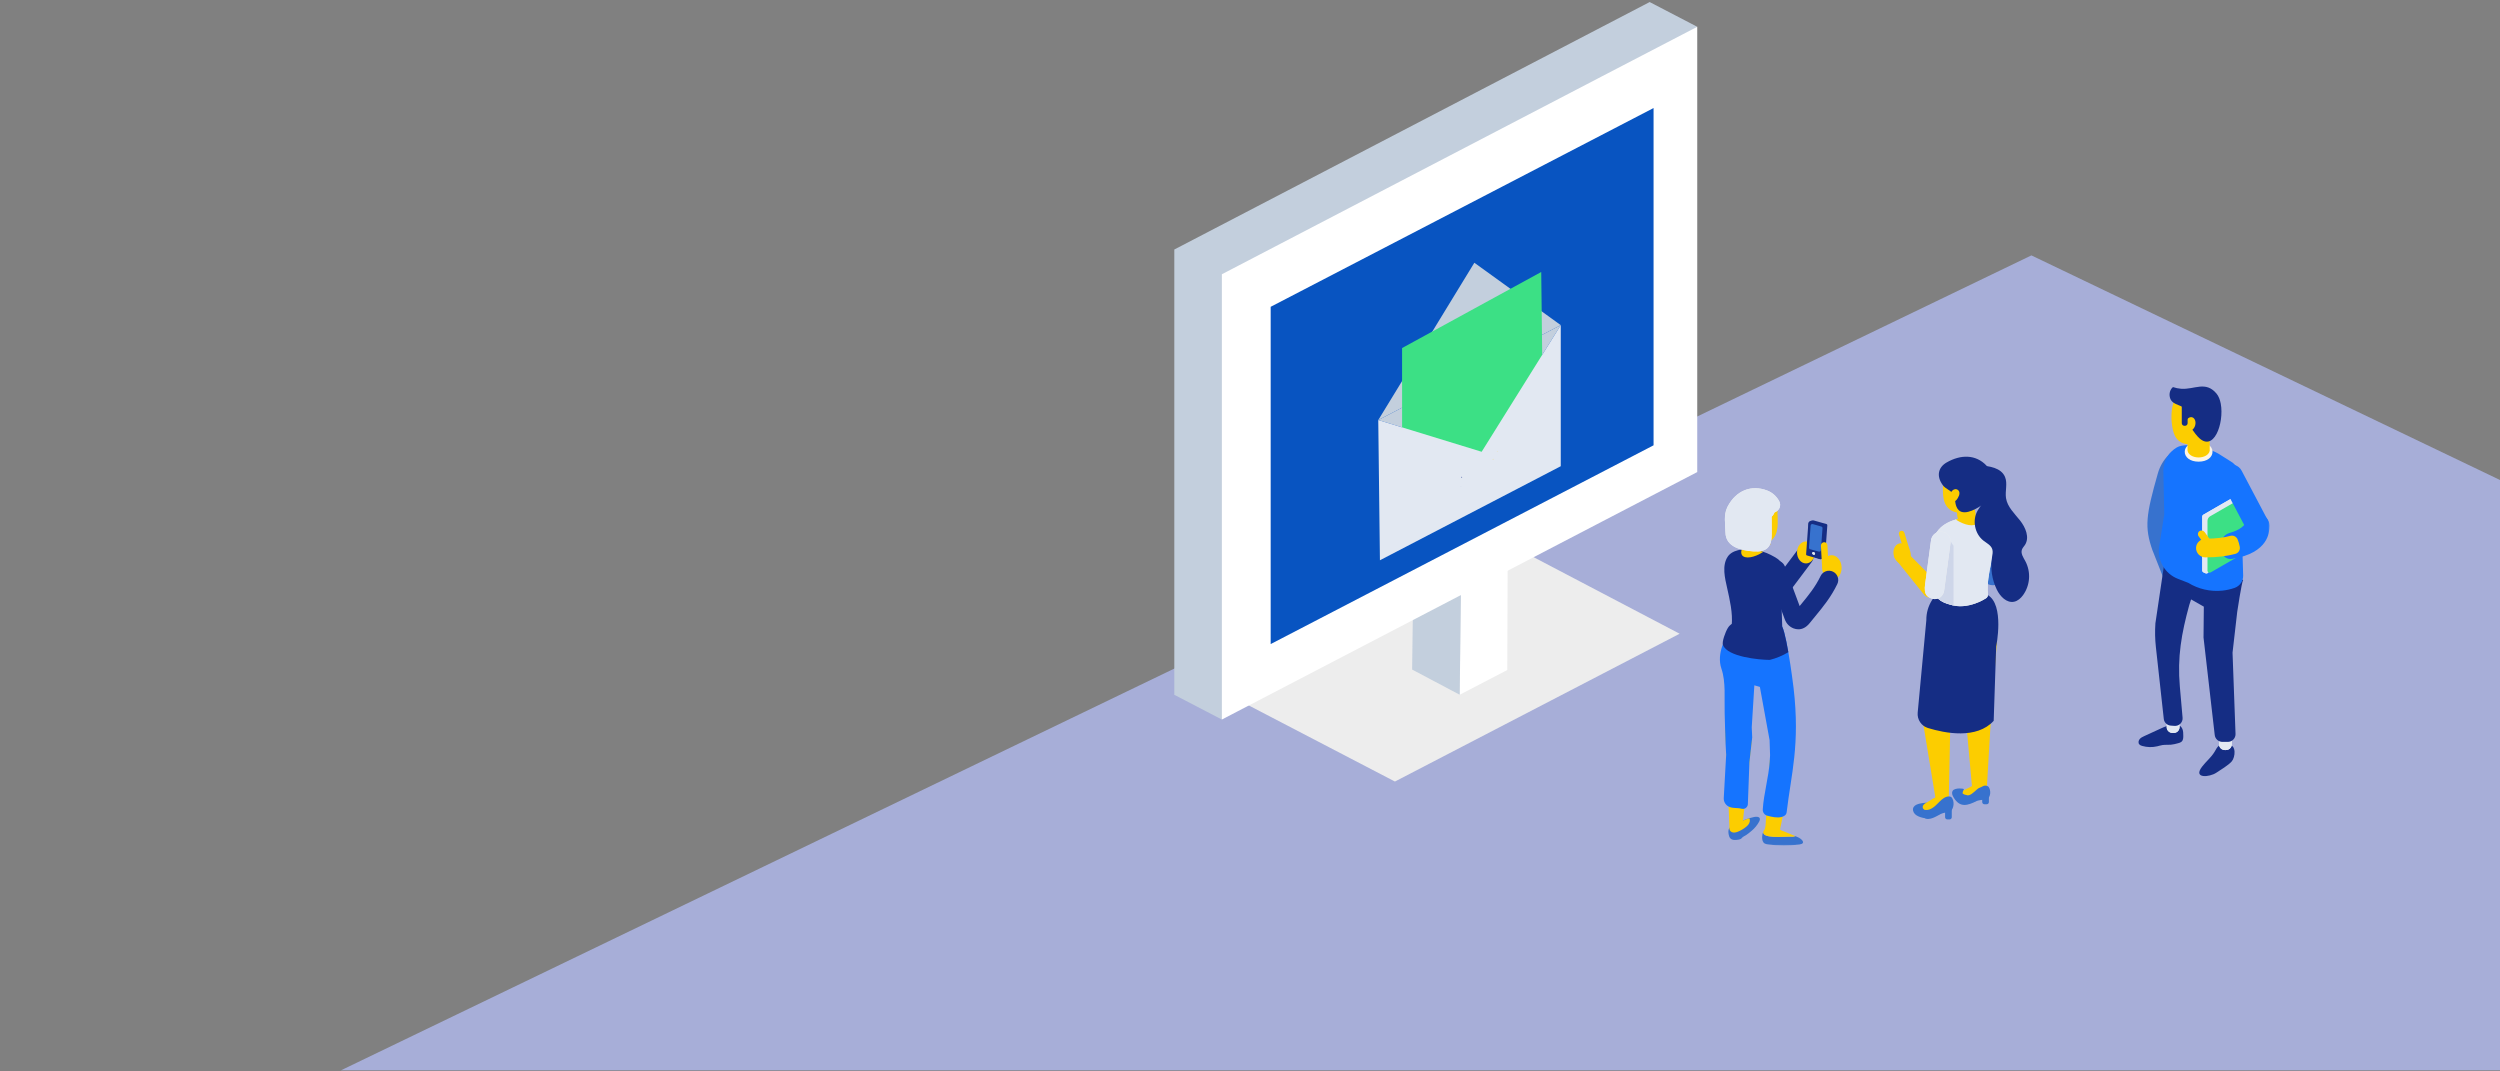 <svg width="2000" height="857" viewBox="0 0 2000 857" fill="none" xmlns="http://www.w3.org/2000/svg">
<rect x="0" y="0" width="2000" height="857" fill="#808080" stroke="none"/>
<g clip-path="url(#clip0_103_372)">
<path d="M272.777 856.253L1625.11 204.316L2985.18 856.253H272.777Z" fill="#A7AED8"/>
<path d="M1115.94 625.232L991.75 560.575L1221.57 442.947L1343.71 506.984L1115.94 625.232Z" fill="#EDEDED"/>
<path d="M1319.73 1.637L939.443 199.612V555.837L977.492 575.625L1357.79 21.429L1319.73 1.637Z" fill="#C3CFDD"/>
<path d="M1167.76 555.8L1205.82 536.008L1206.14 445.719L1168.63 466.122L1167.76 555.8Z" fill="white"/>
<path d="M1167.76 555.798L1129.7 535.645L1130.3 489.642L1168.8 470.883L1167.76 555.798Z" fill="#C3CFDD"/>
<path d="M1281.68 61.01L1357.79 21.43V377.654L1281.68 417.234L977.496 575.626V219.401L1281.68 61.01Z" fill="white"/>
<path d="M1322.85 86.432V356.243L1016.54 515.255V245.444L1322.85 86.432Z" fill="#0854C1"/>
<path d="M1102.61 336.038L1248.61 260.109L1185.32 361.418L1102.61 336.038Z" fill="#C3CFDD"/>
<path d="M1248.61 260.107L1179.48 210.197L1102.61 336.039L1248.61 260.107Z" fill="#C3CFDD"/>
<path d="M1232.98 217.586L1121.67 278.433V400.833L1234.48 344.679L1232.98 217.586Z" fill="#3CE085"/>
<path d="M1185.32 361.419L1248.61 260.105V372.972L1103.94 448.216L1102.61 336.042L1185.32 361.419Z" fill="#E2E8F2"/>
<mask id="mask0_103_372" style="mask-type:luminance" maskUnits="userSpaceOnUse" x="939" y="1" width="877" height="676">
<path d="M1815.68 1.639H939.444V676.429H1815.68V1.639Z" fill="white"/>
</mask>
<g mask="url(#mask0_103_372)">
<path d="M1196.73 363.596L1196.77 363.634C1196.79 363.556 1196.8 363.476 1196.79 363.396C1196.79 363.469 1196.77 363.539 1196.73 363.596Z" fill="white"/>
<path d="M1197.47 361.24C1197.66 361.34 1197.89 361.36 1198.1 361.295C1198.12 361.24 1198.11 361.181 1198.14 361.131L1197.47 361.24Z" fill="#FCCD00"/>
<path d="M1194.41 367.777C1194.29 367.786 1194.18 367.81 1194.06 367.825L1194.98 366.947C1194.78 367.22 1194.59 367.497 1194.41 367.777Z" fill="#FCCD00"/>
<path d="M1168.93 381.648L1168.88 381.682C1168.87 381.608 1168.87 381.533 1168.87 381.459C1168.87 381.528 1168.89 381.595 1168.93 381.648Z" fill="#152D84"/>
<path d="M1168.93 381.648C1168.99 381.615 1169.04 381.577 1169.11 381.544C1169.26 381.459 1169.49 381.387 1169.6 381.544C1169.68 381.648 1169.55 381.771 1169.46 381.785L1169.84 382.184C1169.65 382.222 1169.45 382.188 1169.28 382.089C1169.12 381.99 1168.99 381.833 1168.94 381.648" fill="#152D84"/>
<path d="M1168.93 389.119L1168.75 388.867C1168.74 388.929 1168.75 388.99 1168.74 389.047L1168.93 389.119Z" fill="#152D84"/>
<path d="M1595.06 468.137L1595.17 468.132C1599.38 467.829 1602.31 463.771 1601.58 459.614L1595.22 422.911C1594.87 420.947 1593.76 419.202 1592.12 418.058C1590.49 416.913 1588.47 416.462 1586.5 416.802C1584.53 417.143 1582.78 418.248 1581.63 419.876C1580.48 421.504 1580.01 423.522 1580.34 425.49L1582.85 439.959L1585.32 454.214C1586.62 460.984 1586.51 468.65 1595.06 468.138" fill="#3772CE"/>
<path d="M1592.36 581.017L1597.64 511.737L1596.28 496.059L1563.89 500.949L1545.15 492.582L1538.62 579.225C1538.62 579.225 1547.82 634.9 1547.9 635.517C1547.95 635.915 1548.87 640.817 1548.61 643.931C1553.22 644.173 1556.18 642.718 1559.63 640.112C1559.64 639.074 1559.46 638.044 1559.1 637.069C1559.09 637.159 1559.07 637.201 1559.06 636.988L1560.14 584.229L1570 523.726L1571.45 550.174L1573.22 580.885L1577.74 630.832C1581.18 630.799 1586.01 630.719 1589.44 630.543C1589.58 630.467 1589.72 630.397 1589.86 630.325C1589.77 630.015 1589.66 629.713 1589.53 629.419L1592.36 581.017Z" fill="#FCCD00"/>
<path d="M1549.02 649.591C1544.43 652.838 1544.88 655.878 1537.99 654.18C1535.8 653.64 1533.58 652.839 1532.03 651.327C1530.49 649.814 1529.79 647.425 1530.91 645.623C1531.89 644.041 1533.95 643.291 1535.89 642.855C1539.13 642.133 1542.47 641.941 1545.77 642.286C1547.36 642.449 1549.01 642.777 1550.21 643.741C1552.66 645.713 1551.08 648.136 1549.02 649.591Z" fill="#3772CE"/>
<path d="M1551.24 636.797C1550.39 637.081 1549.5 637.897 1548.14 639.025C1544.69 641.903 1541.18 644.847 1538.74 648.627C1539.46 650.754 1541.79 652.3 1544.35 653.069C1545.83 652.641 1547.29 652.125 1548.71 651.523C1552.58 649.768 1555.9 647.01 1558.34 643.535C1558.63 643.113 1558.92 642.544 1558.63 642.122L1554.78 638.405C1550.94 634.679 1545.24 639.998 1541.36 642.022C1539.89 642.79 1538.23 643.852 1538.17 645.507C1538.11 647.052 1539.54 648.234 1540.94 648.896C1542.32 649.547 1543.8 649.957 1545.32 650.11L1551.24 636.797Z" fill="#FCCD00"/>
<path d="M1559.64 655.535H1557.86C1557.38 655.535 1556.93 655.348 1556.6 655.014C1556.26 654.679 1556.07 654.226 1556.07 653.753V644.501C1556.07 644.267 1556.12 644.035 1556.21 643.818C1556.3 643.602 1556.43 643.405 1556.59 643.24C1556.76 643.074 1556.96 642.943 1557.17 642.854C1557.39 642.764 1557.62 642.718 1557.86 642.719H1559.64C1559.87 642.719 1560.1 642.764 1560.32 642.854C1560.53 642.943 1560.73 643.075 1560.9 643.24C1561.06 643.406 1561.19 643.602 1561.28 643.819C1561.37 644.035 1561.42 644.267 1561.42 644.501V653.755C1561.42 654.227 1561.23 654.681 1560.9 655.015C1560.56 655.349 1560.11 655.537 1559.64 655.537" fill="#3772CE"/>
<path d="M1560.85 637.502C1559.3 636.89 1557.44 637.004 1555.28 638.308C1552.58 639.938 1550.59 642.598 1548.23 644.646C1544.99 647.467 1541.71 649.045 1537.74 647.23C1536.44 648.026 1535.52 648.941 1535.56 649.994C1535.62 651.529 1538.37 653.501 1539.58 654.336C1543.4 656.958 1549.53 652.748 1552.63 651.172C1555.08 649.93 1557.67 650.157 1560 649.124C1563.12 647.726 1564.12 640.45 1560.85 637.504" fill="#3772CE"/>
<path d="M1568.37 640.735C1567.48 639.568 1566.99 638.151 1566.96 636.687C1567.01 634.843 1568.06 633.733 1569.32 632.977C1569.88 632.649 1570.47 632.368 1571.07 632.138C1574.36 630.853 1578.67 627.539 1582.64 627.53C1582.99 627.308 1583.38 627.152 1583.79 627.07L1583.58 627.597C1585.3 627.838 1586.92 628.772 1588.35 630.891C1588.41 630.986 1588.47 631.076 1588.54 631.171C1585.29 632.963 1582.81 632.28 1579.91 634.679C1576.28 637.685 1572.62 643.241 1568.37 640.738" fill="#FCCD00"/>
<path d="M1562.12 632.691C1562.95 631.122 1565.94 630.775 1567.58 630.761C1568.46 630.756 1569.33 630.816 1570.2 630.941C1570.56 631 1570.9 631.172 1571.16 631.432C1571.08 631.546 1571.01 631.665 1570.95 631.788C1570.52 632.56 1570.22 633.402 1570.08 634.277C1570.05 634.41 1570.06 634.55 1570.11 634.676C1570.17 634.803 1570.26 634.911 1570.37 634.986C1571.11 635.551 1572 635.892 1572.93 635.968C1575.69 637.428 1579.26 633.574 1581.59 631.512C1583.28 630.019 1584.07 630.279 1585.9 629.198C1586 629.144 1586.1 629.075 1586.2 629.022C1586.93 628.583 1587.78 628.391 1588.62 628.474C1589.47 628.557 1590.26 628.91 1590.89 629.482C1591.13 629.846 1591.33 630.226 1591.51 630.62C1593.04 633.986 1592.06 639.708 1587.83 639.647C1586.87 639.632 1582.28 640.353 1581.51 640.738C1573.97 644.535 1568.05 646.337 1563.07 638.239C1561.77 636.12 1561.18 634.475 1562.12 632.692" fill="#3772CE"/>
<path d="M1549.56 473.934L1545.65 480.039C1542.59 484.839 1541 490.427 1541.07 496.12L1534.15 570.101C1533.9 572.782 1534.57 575.468 1536.07 577.709C1537.56 579.949 1539.78 581.607 1542.36 582.403C1555.9 586.575 1581.29 591.633 1594.95 576.657L1596.94 517.223C1596.94 517.223 1603.84 483.74 1590.07 475.941L1549.56 473.934Z" fill="#152D84"/>
<path d="M1590.19 468.695C1590.08 470.999 1590.12 473.309 1590.32 475.607C1590.37 476.191 1590.27 476.779 1590.01 477.306C1589.75 477.833 1589.35 478.28 1588.86 478.598C1586.9 479.837 1584.83 480.91 1582.69 481.807C1576.51 484.401 1569.43 485.861 1562.83 484.401C1562.57 484.339 1562.32 484.277 1562.05 484.211C1558.26 483.243 1550.02 481.001 1549.28 476.308C1549.23 476.119 1549.21 475.924 1549.21 475.729C1549.23 475.289 1549.25 474.838 1549.28 474.383V453.317C1547.22 447.211 1543.46 442.859 1545.34 435.103C1546.14 431.558 1547.63 428.205 1549.73 425.238C1553.2 420.455 1558.21 417.497 1564.61 415.633C1566.63 415.055 1568.63 414.576 1570.45 414.202C1574.31 413.411 1578.27 413.262 1582.18 413.761C1586.29 414.288 1590.23 415.686 1592.69 418.431C1593.01 418.775 1593.3 419.145 1593.57 419.535C1598.45 426.86 1595.86 437.102 1594.08 445.059C1592.33 452.876 1590.5 460.732 1590.19 468.696" fill="#EDEDED"/>
<path d="M1590.19 468.695C1590.08 470.999 1590.12 473.309 1590.32 475.607C1590.37 476.191 1590.27 476.779 1590.01 477.306C1589.75 477.833 1589.35 478.28 1588.86 478.598C1586.9 479.837 1584.83 480.91 1582.69 481.807C1576.51 484.401 1569.43 485.861 1562.83 484.401C1562.57 484.339 1562.32 484.277 1562.05 484.211C1558.26 483.243 1550.02 481.001 1549.28 476.308C1549.23 476.119 1549.21 475.924 1549.21 475.729C1549.23 475.289 1549.25 474.838 1549.28 474.383V453.317C1547.22 447.211 1543.46 442.859 1545.34 435.103C1546.14 431.558 1547.63 428.205 1549.73 425.238C1553.2 420.455 1558.21 417.497 1564.61 415.633C1566.63 415.055 1568.63 414.576 1570.45 414.202C1574.31 413.411 1578.27 413.262 1582.18 413.761C1586.29 414.288 1590.23 415.686 1592.69 418.431C1593.01 418.775 1593.3 419.145 1593.57 419.535C1598.45 426.86 1595.86 437.102 1594.08 445.059C1592.33 452.876 1590.5 460.732 1590.19 468.696" fill="#E2E8F2"/>
<path d="M1563.31 397.25C1563.33 397.25 1563.35 397.278 1563.38 397.304C1563.4 397.192 1563.41 397.077 1563.4 396.963C1563.41 397.068 1563.37 397.171 1563.31 397.252" fill="#3772CE"/>
<path d="M1581.28 416.155H1566.57L1564.76 405.33L1563.4 397.166H1578.11L1581.28 416.155Z" fill="#FCCD00"/>
<path d="M1574.34 405.061L1567.04 416.157H1566.57L1564.75 405.325L1574.34 405.061Z" fill="#FCCD00"/>
<path d="M1564.39 393.778C1564.54 393.853 1564.7 393.898 1564.86 393.911C1565.02 393.924 1565.18 393.904 1565.33 393.854C1565.37 393.773 1565.35 393.69 1565.4 393.607L1564.39 393.778Z" fill="#FCCD00"/>
<path d="M1581.93 418.316C1579.63 421.692 1571.94 420.478 1564.6 415.643C1566.64 415.051 1568.64 414.572 1570.45 414.202C1574.31 413.417 1578.27 413.266 1582.18 413.756C1582.78 415.548 1582.73 417.139 1581.93 418.316" fill="#FCCD00"/>
<path d="M1563.96 397.918C1563.98 397.918 1564.01 397.947 1564.02 397.973C1564.04 397.859 1564.05 397.743 1564.05 397.627C1564.05 397.732 1564.02 397.836 1563.96 397.921" fill="#3772CE"/>
<path d="M1554.32 393.414C1554.45 397.747 1555.14 402.023 1557.49 405.204C1560.08 408.75 1564.26 410.158 1568.23 410.272C1570.46 410.412 1572.69 409.882 1574.62 408.75C1578.27 406.385 1579.98 401.293 1580.91 396.481C1581.26 394.651 1581.49 392.8 1581.6 390.939C1581.71 388.831 1581.52 386.717 1581.03 384.663C1579.92 380.457 1577.32 376.796 1573.71 374.361C1570.34 372.086 1566.47 371.043 1562.6 370.564C1560.73 370.313 1558.71 370.256 1557.02 371.294C1556.43 371.675 1555.93 372.171 1555.54 372.753C1555.15 373.334 1554.89 373.989 1554.76 374.676C1554.65 375.184 1554.64 375.708 1554.71 376.222C1554.6 380.161 1554.48 384.073 1554.36 388.012C1554.32 389.785 1554.26 391.586 1554.32 393.416" fill="#FCCD00"/>
<path d="M1564.96 394.452C1565.09 394.525 1565.24 394.569 1565.39 394.582C1565.54 394.595 1565.69 394.577 1565.83 394.528C1565.84 394.444 1565.86 394.362 1565.89 394.281L1564.96 394.452Z" fill="#FCCD00"/>
<path d="M1557.21 370.032C1568.67 363.395 1580.66 363.523 1589.1 372.388C1592.41 375.868 1595.54 386.62 1595.1 391.588C1594.68 396.428 1591 400.15 1587.27 402.876C1582.92 406.057 1572.24 412.997 1567.01 408.19C1566.18 407.365 1565.54 406.372 1565.13 405.279C1563.74 401.979 1564.4 397.822 1562.32 394.913C1560.36 392.173 1556.44 391.087 1554.33 388.253C1548.73 380.758 1550.75 373.779 1557.21 370.034" fill="#152D84"/>
<path d="M1567.55 394.396C1567.62 395.852 1566.97 397.226 1566.24 398.45C1565.81 399.236 1565.24 399.938 1564.56 400.523C1564.24 400.804 1563.85 401.007 1563.43 401.115C1563.02 401.223 1562.58 401.235 1562.16 401.148C1559.57 400.47 1559.81 396.37 1560.62 394.355C1561.23 392.819 1562.53 391.549 1564.07 391.34C1564.5 391.289 1564.94 391.329 1565.36 391.459C1565.78 391.588 1566.16 391.804 1566.49 392.093C1566.82 392.381 1567.08 392.735 1567.26 393.131C1567.45 393.528 1567.54 393.959 1567.55 394.395" fill="#FCCD00"/>
<path d="M1561.9 435.322C1560.01 431.956 1558.4 429.519 1554.34 430.178C1551.53 430.633 1548.8 431.691 1546.06 432.615C1545.8 433.417 1545.55 434.242 1545.34 435.109C1543.46 442.86 1547.22 447.217 1549.28 453.318V474.383C1549.25 474.838 1549.22 475.293 1549.21 475.73C1549.21 475.926 1549.23 476.122 1549.28 476.313C1550.02 481.005 1558.26 483.242 1562.05 484.216C1562.31 484.278 1562.57 484.339 1562.83 484.406V436.573C1562.47 436.198 1562.16 435.777 1561.9 435.322" fill="#CED6E9"/>
<path d="M1549.27 473.982C1549.67 472.564 1549.98 471.125 1550.21 469.672C1549.66 467.619 1549.17 465.766 1549.21 465.623L1524.56 440.73C1524.15 440.176 1523.63 439.71 1523.04 439.359C1522.45 439.007 1521.79 438.777 1521.11 438.682C1520.86 438.645 1520.61 438.626 1520.36 438.627C1519.23 438.626 1518.13 438.993 1517.22 439.674C1516.11 440.509 1515.38 441.751 1515.18 443.127C1514.99 444.503 1515.34 445.901 1516.18 447.013L1539.48 476.017L1539.53 476.088C1542.36 479.53 1548.04 478.264 1549.27 473.978" fill="#FCCD00"/>
<path d="M1515.22 445.026C1516.61 449.534 1520.64 452.293 1524.21 451.184C1527.79 450.075 1529.55 445.533 1528.15 441.025C1526.76 436.516 1522.73 433.757 1519.16 434.86C1515.59 435.962 1513.83 440.516 1515.22 445.024" fill="#FCCD00"/>
<path d="M1526 441.963C1526.29 441.875 1526.55 441.733 1526.78 441.544C1527.01 441.355 1527.2 441.123 1527.33 440.861C1527.47 440.599 1527.56 440.312 1527.58 440.017C1527.61 439.723 1527.58 439.425 1527.49 439.142L1523.49 426.195C1523.4 425.912 1523.26 425.649 1523.07 425.421C1522.88 425.193 1522.65 425.005 1522.38 424.867C1522.12 424.729 1521.83 424.644 1521.54 424.617C1521.24 424.59 1520.95 424.621 1520.66 424.709C1520.38 424.797 1520.12 424.939 1519.89 425.129C1519.66 425.318 1519.47 425.55 1519.34 425.813C1519.2 426.075 1519.11 426.362 1519.09 426.657C1519.06 426.952 1519.09 427.249 1519.18 427.532L1523.18 440.474C1523.27 440.758 1523.41 441.021 1523.6 441.249C1523.79 441.477 1524.02 441.666 1524.28 441.804C1524.55 441.942 1524.83 442.028 1525.13 442.055C1525.42 442.082 1525.72 442.051 1526 441.963" fill="#FCCD00"/>
<path d="M1546.13 479.069L1546.24 479.097C1550.52 480.112 1554.7 476.997 1555.28 472.645L1560.43 434.226C1560.7 432.159 1560.15 430.067 1558.88 428.41C1557.62 426.753 1555.74 425.666 1553.68 425.39C1551.61 425.113 1549.52 425.669 1547.86 426.935C1546.2 428.201 1545.12 430.074 1544.84 432.141L1542.81 447.288L1540.81 462.206C1539.98 469.332 1537.48 476.907 1546.13 479.069Z" fill="#EDEDED"/>
<path d="M1546.13 479.069L1546.24 479.097C1550.52 480.112 1554.7 476.997 1555.28 472.645L1560.43 434.226C1560.7 432.159 1560.15 430.067 1558.88 428.41C1557.62 426.753 1555.74 425.666 1553.68 425.39C1551.61 425.113 1549.52 425.669 1547.86 426.935C1546.2 428.201 1545.12 430.074 1544.84 432.141L1542.81 447.288L1540.81 462.206C1539.98 469.332 1537.48 476.907 1546.13 479.069Z" fill="#E2E8F2"/>
<path d="M1589.34 643.418H1587.56C1587.08 643.418 1586.63 643.231 1586.3 642.897C1585.96 642.563 1585.77 642.109 1585.77 641.636V632.382C1585.77 632.148 1585.82 631.916 1585.91 631.699C1586 631.483 1586.13 631.286 1586.29 631.121C1586.46 630.955 1586.66 630.824 1586.87 630.734C1587.09 630.645 1587.32 630.599 1587.56 630.6H1589.34C1589.57 630.599 1589.8 630.645 1590.02 630.735C1590.23 630.824 1590.43 630.955 1590.6 631.121C1590.76 631.287 1590.89 631.483 1590.98 631.7C1591.07 631.916 1591.12 632.148 1591.12 632.382V641.635C1591.12 642.107 1590.93 642.56 1590.6 642.894C1590.26 643.229 1589.81 643.417 1589.34 643.417" fill="#3772CE"/>
<path d="M1583.54 372.318C1591.45 372.75 1600.95 374.243 1604.01 381.544C1606.22 386.796 1603.94 392.869 1604.81 398.501C1605.9 405.551 1611.6 410.798 1616.04 416.388C1620.48 421.977 1623.86 430.031 1619.94 435.99C1619.13 437.219 1618.04 438.282 1617.55 439.66C1616.42 442.813 1618.69 446.026 1620.29 448.966C1622.54 453.224 1623.55 458.023 1623.22 462.825C1622.89 467.627 1621.23 472.242 1618.42 476.154C1616.63 478.581 1614.24 480.766 1611.29 481.378C1605.34 482.61 1600.12 477.159 1597.45 471.698C1593.54 463.646 1592.2 454.585 1593.63 445.747C1593.98 443.59 1594.48 441.339 1593.79 439.271C1592.73 436.133 1589.37 434.531 1586.75 432.497C1579.66 426.983 1577.6 415.961 1582.22 408.253C1583.82 405.603 1586.16 403.081 1586.08 399.985C1585.95 394.197 1578.1 392.092 1575.16 387.1C1574.07 385.257 1573.72 383.076 1574.16 380.984C1574.6 378.892 1575.81 377.04 1577.54 375.792C1579.28 374.545 1581.42 373.991 1583.54 374.24C1585.67 374.49 1587.62 375.524 1589.02 377.139L1583.54 372.318Z" fill="#152D84"/>
<path d="M1413.74 487.746C1414.48 487.746 1415.23 487.682 1415.96 487.556C1421.61 486.579 1424.88 482.228 1426.63 479.89L1449.3 449.707C1449.91 448.929 1450.35 448.039 1450.61 447.088C1450.87 446.137 1450.94 445.145 1450.81 444.168C1450.68 443.191 1450.35 442.25 1449.86 441.4C1449.36 440.549 1448.7 439.806 1447.91 439.214C1447.12 438.623 1446.22 438.194 1445.27 437.952C1444.31 437.711 1443.32 437.663 1442.34 437.81C1441.37 437.957 1440.44 438.296 1439.59 438.809C1438.75 439.321 1438.02 439.996 1437.44 440.794L1414.77 470.981C1414.57 471.247 1414.13 471.839 1413.7 472.337C1412.91 471.427 1412.23 470.439 1411.64 469.388L1397.41 444.838C1396.93 443.971 1396.28 443.208 1395.51 442.593C1394.73 441.979 1393.84 441.526 1392.89 441.26C1391.94 440.995 1390.94 440.923 1389.96 441.049C1388.98 441.174 1388.03 441.495 1387.18 441.991C1386.32 442.488 1385.57 443.151 1384.98 443.94C1384.38 444.73 1383.95 445.631 1383.71 446.59C1383.47 447.549 1383.42 448.547 1383.57 449.525C1383.72 450.503 1384.06 451.441 1384.58 452.285L1398.81 476.835C1403.86 485.534 1409.41 487.746 1413.74 487.746" fill="#152D84"/>
<path d="M1407.3 657.348C1405.76 660.18 1403.69 662.69 1401.2 664.738C1399.89 665.876 1398.52 666.914 1397.11 667.919C1396.37 668.45 1393.86 669.574 1393.53 670.38L1393.61 670.166C1392.91 671.849 1388.77 672.072 1387.28 671.959C1384.74 671.764 1383.41 670.28 1382.97 667.734C1382.64 665.876 1382.42 663.79 1383.6 662.316C1383.65 662.246 1383.71 662.181 1383.77 662.122C1384.39 661.518 1385.1 661.025 1385.88 660.662C1390.21 658.362 1394.61 656.039 1399.28 654.603C1400.55 654.204 1401.84 653.878 1403.15 653.626C1403.89 653.474 1404.63 653.407 1405.38 653.427C1407.53 653.503 1408.7 654.603 1407.3 657.348" fill="#3772CE"/>
<path d="M1399.83 657.124C1399.57 659.001 1398.14 660.499 1396.64 661.675C1394.74 663.175 1392.65 664.402 1390.41 665.32C1388.77 665.988 1386.83 666.466 1385.27 665.619C1383.62 664.704 1383.36 663.391 1383.77 662.12C1384.39 661.516 1385.1 661.022 1385.88 660.66C1390.21 658.361 1394.62 656.034 1399.28 654.602C1399.78 655.057 1400.01 655.863 1399.83 657.124Z" fill="#FCCD00"/>
<path d="M1392.83 583.79C1388.53 583.567 1384.24 583.325 1380 583.728L1381.13 601.132C1381.13 601.132 1381.14 601.752 1381.18 602.866C1381.48 613.777 1383.32 652.563 1383.61 663.002C1383.9 662.788 1384.17 662.555 1384.42 662.306C1385.21 662.971 1386.2 663.342 1387.23 663.353L1388.83 663.381H1389.32C1390.42 663.383 1391.48 662.981 1392.3 662.251C1393.12 661.521 1393.65 660.514 1393.77 659.423L1394.45 655.801L1394.55 654.81L1399.53 609.895L1400.52 601.006L1401.35 593.649C1401.48 592.442 1401.36 591.22 1401.01 590.059C1400.65 588.899 1400.06 587.824 1399.27 586.9C1398.48 585.977 1397.51 585.225 1396.42 584.691C1395.33 584.156 1394.14 583.851 1392.93 583.793L1392.83 583.788" fill="#FCCD00"/>
<path d="M1434.63 605.577C1428.37 606.682 1422.09 607.511 1415.82 608.17L1415.75 609.156L1412.39 661.066C1412.39 661.275 1412.37 661.23 1412.35 661.142C1412.23 661.391 1412.14 661.656 1412.09 661.929V661.943C1412.04 662.176 1411.99 662.412 1411.97 662.65C1411.9 663.082 1411.86 663.589 1411.82 664.134C1415.32 666.689 1419.49 665.765 1424.16 665.528C1424.12 665.134 1424.11 664.75 1424.11 664.382C1424.11 663.518 1424.19 662.657 1424.35 661.808C1424.57 660.637 1424.85 659.817 1424.87 659.623C1424.94 659.139 1432.4 620.621 1435.34 605.449L1434.63 605.577" fill="#FCCD00"/>
<path d="M1384.93 661.851C1385.05 661.73 1385.18 661.62 1385.32 661.523C1385.33 661.803 1385.16 661.869 1384.93 661.851Z" fill="#FCCD00"/>
<path d="M1438.27 669.749C1437.79 669.541 1437.29 669.342 1436.8 669.133C1436.64 669.071 1436.49 669.01 1436.33 668.934C1435.14 669.336 1433.87 669.48 1432.62 669.356C1427.94 669.095 1408 671.503 1410.91 664.629C1410.84 664.766 1410.77 664.89 1410.71 665.027C1410.1 666.456 1409.76 667.987 1409.71 669.541C1409.63 671.703 1410.12 673.878 1411.79 674.817C1412.57 675.2 1413.41 675.435 1414.27 675.509C1422.65 676.706 1431.15 676.735 1439.53 675.595C1445.29 674.808 1441.25 670.987 1438.27 669.749" fill="#3772CE"/>
<path d="M1432.62 669.35C1433.87 669.477 1435.14 669.333 1436.33 668.928C1433.27 667.658 1430.18 666.383 1427.12 665.109C1423.47 663.592 1419.69 662.054 1415.68 661.961C1415.21 661.955 1414.73 662.02 1414.27 662.156C1413.92 662.239 1413.6 662.395 1413.31 662.616C1412.31 662.986 1411.46 663.693 1410.92 664.616L1410.91 664.63C1407.99 671.504 1427.93 669.091 1432.62 669.352" fill="#FCCD00"/>
<path d="M1380.93 603.836C1381.09 603.215 1381.17 602.864 1381.17 602.864C1380.77 602.522 1380.7 602.471 1380.93 603.836Z" fill="#FCCD00"/>
<path d="M1380.93 603.868L1379.01 638.402C1378.93 639.734 1379.22 641.062 1379.86 642.237C1380.49 643.412 1381.44 644.387 1382.59 645.053C1385.93 646.978 1389.47 645.978 1393.26 646.992C1393.82 647.14 1394.4 647.166 1394.97 647.068C1395.54 646.97 1396.08 646.75 1396.56 646.424C1397.03 646.097 1397.43 645.672 1397.73 645.177C1398.02 644.682 1398.21 644.128 1398.27 643.555L1398.28 643.517L1399.53 609.906L1400.52 601.017L1401.77 589.876L1401.39 581.903L1403.48 548.253L1407.9 549.524L1415.67 592.091L1416.06 604.303L1415.75 609.162C1414.93 621.948 1411 634.79 1410.21 647.562C1410.15 648.676 1410.47 649.779 1411.11 650.687C1411.76 651.595 1412.7 652.254 1413.78 652.553C1414.67 652.805 1415.61 653.037 1416.56 653.246C1420.53 654.137 1424.81 654.483 1427.71 652.506C1428.17 652.184 1428.55 651.768 1428.83 651.286C1429.11 650.805 1429.28 650.268 1429.33 649.714C1432.89 619.326 1440.15 596.021 1434.87 550.43C1434.66 548.547 1432.91 534.591 1430.67 521.744C1428.63 510.039 1426.18 499.259 1424.14 499.358C1416.89 499.733 1409.64 500.055 1402.39 500.401C1398.1 500.605 1392.72 499.984 1388.56 501.018C1382.96 502.412 1379.79 511.286 1377.91 516.544C1375.82 522.417 1375.09 528.982 1377.12 534.874C1380.83 545.636 1379.37 559.123 1379.73 570.567C1380.05 581.26 1380.19 591.985 1380.87 602.657C1380.91 603.24 1380.93 603.624 1380.93 603.785C1380.93 603.884 1380.93 603.908 1380.92 603.832L1380.93 603.868Z" fill="#1574FF"/>
<path d="M1401.08 431.074L1408.25 441.973H1408.71L1410.49 431.335L1401.08 431.074Z" fill="#FCCD00"/>
<path d="M1416.45 435.588C1416.62 435.597 1416.79 435.63 1416.96 435.654L1415.63 434.389C1415.91 434.782 1416.18 435.185 1416.45 435.589" fill="#FCCD00"/>
<path d="M1424.73 478.258C1425.05 478.258 1425.58 493.409 1425.76 500.492C1425.76 500.681 1425.74 500.87 1425.7 501.056C1424.97 505.674 1416.9 508.011 1413.15 508.831C1406.2 510.352 1399.19 509.111 1392.87 506.465C1390.77 505.582 1388.74 504.528 1386.81 503.312C1386.33 503 1385.94 502.562 1385.69 502.045C1385.43 501.528 1385.33 500.951 1385.38 500.378C1386.27 490.185 1383.89 480.235 1381.7 470.365C1379.95 462.563 1377.39 452.497 1382.2 445.296C1382.46 444.911 1382.74 444.545 1383.05 444.201C1385.48 441.513 1389.34 440.143 1393.38 439.618C1397.22 439.14 1401.11 439.287 1404.9 440.055C1406.68 440.42 1408.65 440.889 1410.65 441.473C1414.21 442.502 1419.04 445.057 1421.8 446.911C1425.68 449.537 1426.03 452.562 1427.98 456.473C1429.46 459.455 1430.83 460.555 1432.08 463.911C1432.52 464.986 1432.8 466.118 1432.93 467.272C1433.38 472.25 1429.22 476.536 1424.73 478.261" fill="#152D84"/>
<path d="M1437.61 441.945C1437.61 446.804 1440.83 450.744 1444.8 450.744C1448.76 450.744 1451.98 446.804 1451.98 441.945C1451.98 437.086 1448.76 433.146 1444.8 433.146C1440.83 433.146 1437.61 437.086 1437.61 441.945Z" fill="#FCCD00"/>
<path d="M1456 447.326L1447.35 443.725C1447.12 443.646 1446.94 443.489 1446.82 443.283C1446.7 443.076 1446.66 442.835 1446.71 442.602L1446.87 418.263C1446.96 417.035 1449.82 416.026 1450.76 416.296L1461.22 419.259C1461.44 419.338 1461.63 419.495 1461.75 419.701C1461.86 419.908 1461.9 420.15 1461.86 420.383L1460.12 444.527C1459.65 446.722 1456.94 447.594 1456 447.329" fill="#152D84"/>
<path d="M1456 447.325L1445.54 444.357C1445.32 444.279 1445.13 444.122 1445.01 443.916C1444.89 443.709 1444.85 443.467 1444.9 443.234L1446.63 419.094C1446.72 417.866 1448.01 416.662 1448.95 416.928L1459.41 419.896C1459.64 419.974 1459.82 420.131 1459.94 420.338C1460.06 420.544 1460.1 420.785 1460.05 421.018L1458.32 445.158C1458.23 446.39 1456.94 447.59 1456 447.324" fill="#152D84"/>
<path d="M1447.2 438.052L1448.5 420.436C1448.51 420.242 1448.57 420.053 1448.67 419.883C1448.76 419.714 1448.9 419.568 1449.06 419.456C1449.22 419.344 1449.4 419.269 1449.59 419.236C1449.78 419.203 1449.98 419.213 1450.17 419.265L1457.06 421.218C1457.35 421.302 1457.61 421.483 1457.78 421.732C1457.95 421.98 1458.04 422.28 1458.01 422.582L1456.72 440.094C1456.71 440.288 1456.65 440.476 1456.56 440.645C1456.46 440.814 1456.33 440.959 1456.17 441.071C1456.07 441.142 1455.96 441.199 1455.85 441.242C1455.6 441.329 1455.33 441.339 1455.07 441.27L1448.17 439.415C1447.88 439.337 1447.62 439.158 1447.44 438.909C1447.26 438.66 1447.18 438.356 1447.2 438.051" fill="#3772CE"/>
<path d="M1449.82 442.873C1449.93 443.164 1450.13 443.412 1450.4 443.58C1450.66 443.748 1450.97 443.828 1451.28 443.807C1451.41 443.798 1451.54 443.756 1451.66 443.685C1451.77 443.614 1451.87 443.517 1451.94 443.401C1452.01 443.285 1452.05 443.154 1452.06 443.019C1452.06 442.885 1452.04 442.75 1451.98 442.627C1451.87 442.336 1451.67 442.088 1451.41 441.92C1451.15 441.752 1450.84 441.672 1450.53 441.693C1450.39 441.702 1450.26 441.745 1450.15 441.815C1450.03 441.886 1449.94 441.984 1449.87 442.099C1449.8 442.215 1449.76 442.346 1449.75 442.481C1449.74 442.615 1449.77 442.75 1449.82 442.873Z" fill="#EDEDED"/>
<path d="M1449.82 442.873C1449.93 443.164 1450.13 443.412 1450.4 443.58C1450.66 443.748 1450.97 443.828 1451.28 443.807C1451.41 443.798 1451.54 443.756 1451.66 443.685C1451.77 443.614 1451.87 443.517 1451.94 443.401C1452.01 443.285 1452.05 443.154 1452.06 443.019C1452.06 442.885 1452.04 442.75 1451.98 442.627C1451.87 442.336 1451.67 442.088 1451.41 441.92C1451.15 441.752 1450.84 441.672 1450.53 441.693C1450.39 441.702 1450.26 441.745 1450.15 441.815C1450.03 441.886 1449.94 441.984 1449.87 442.099C1449.8 442.215 1449.76 442.346 1449.75 442.481C1449.74 442.615 1449.77 442.75 1449.82 442.873Z" fill="#E2E8F2"/>
<path d="M1473.29 453.616C1473.59 459.072 1470.32 463.686 1466.01 463.922C1461.69 464.159 1457.94 459.926 1457.64 454.474C1457.34 449.022 1460.6 444.407 1464.93 444.168C1469.25 443.929 1472.99 448.16 1473.29 453.616" fill="#FCCD00"/>
<path d="M1460.34 454.63C1460 454.649 1459.66 454.601 1459.33 454.487C1459.01 454.374 1458.71 454.197 1458.45 453.968C1458.2 453.739 1457.99 453.462 1457.84 453.152C1457.7 452.843 1457.61 452.507 1457.59 452.165L1456.73 436.503C1456.7 435.812 1456.93 435.134 1457.4 434.618C1457.86 434.102 1458.51 433.792 1459.2 433.754C1459.89 433.716 1460.57 433.955 1461.08 434.417C1461.6 434.879 1461.91 435.528 1461.95 436.219L1462.81 451.883C1462.83 452.225 1462.78 452.568 1462.66 452.892C1462.55 453.215 1462.37 453.513 1462.14 453.769C1461.91 454.024 1461.64 454.232 1461.33 454.38C1461.02 454.528 1460.68 454.614 1460.34 454.632" fill="#FCCD00"/>
<path d="M1411.92 423.404C1411.9 423.404 1411.87 423.428 1411.85 423.459C1411.83 423.346 1411.82 423.232 1411.83 423.117C1411.82 423.222 1411.85 423.325 1411.92 423.406" fill="#3772CE"/>
<path d="M1394.26 441.973H1408.71L1410.49 431.335L1411.83 423.318H1397.38L1394.26 441.973Z" fill="#FCCD00"/>
<path d="M1422.17 418.971C1422.02 423.238 1421.29 427.447 1418.78 430.576C1416.03 434.068 1411.59 435.449 1407.37 435.559C1405.02 435.706 1402.66 435.188 1400.58 434.065C1396.7 431.737 1394.88 426.727 1393.9 421.991C1393.53 420.191 1393.28 418.368 1393.16 416.535C1393.05 414.457 1393.25 412.374 1393.77 410.358C1395.01 406.131 1397.79 402.519 1401.55 400.221C1405.13 397.979 1409.24 396.955 1413.36 396.481C1415.35 396.234 1417.5 396.178 1419.29 397.202C1419.9 397.558 1420.43 398.037 1420.84 398.609C1421.25 399.182 1421.54 399.834 1421.69 400.525C1421.81 401.025 1421.83 401.545 1421.74 402.052C1421.87 405.926 1422 409.775 1422.12 413.653C1422.17 415.399 1422.22 417.171 1422.17 418.972" fill="#FCCD00"/>
<path d="M1410.85 419.996C1410.56 420.141 1410.23 420.169 1409.92 420.072C1409.9 419.991 1409.91 419.908 1409.87 419.83L1410.85 419.996Z" fill="#FCCD00"/>
<path d="M1393.62 444.102C1395.88 447.415 1403.43 446.226 1410.64 441.475C1408.64 440.892 1406.68 440.423 1404.9 440.057C1401.11 439.289 1397.21 439.142 1393.38 439.62C1392.78 441.379 1392.83 442.948 1393.62 444.101" fill="#FCCD00"/>
<path d="M1381.75 406.015C1378.8 412.202 1380.25 419.175 1380.38 426.03C1380.59 437.617 1392.92 440.404 1402.79 441.115C1413.15 441.859 1417.42 437.659 1417.37 427.382C1417.35 423.94 1417.33 420.5 1417.32 417.061C1417.32 415.857 1417.3 414.638 1417.26 413.42C1417.58 413.108 1417.89 412.779 1418.18 412.434C1418.78 411.669 1419.27 410.822 1419.62 409.917C1423.1 408.789 1425.39 404.698 1423.36 400.97C1421.35 397.182 1418.08 394.211 1414.12 392.565C1400.99 387.322 1388.85 392.679 1382.33 404.867C1382.13 405.249 1381.94 405.625 1381.75 406.013M1392.54 394.891L1394.22 393.971L1394.2 394.135C1393.63 394.338 1393.07 394.591 1392.54 394.889" fill="#EDEDED"/>
<path d="M1381.75 406.015C1378.8 412.202 1380.25 419.175 1380.38 426.03C1380.59 437.617 1392.92 440.404 1402.79 441.115C1413.15 441.859 1417.42 437.659 1417.37 427.382C1417.35 423.94 1417.33 420.5 1417.32 417.061C1417.32 415.857 1417.3 414.638 1417.26 413.42C1417.58 413.108 1417.89 412.779 1418.18 412.434C1418.78 411.669 1419.27 410.822 1419.62 409.917C1423.1 408.789 1425.39 404.698 1423.36 400.97C1421.35 397.182 1418.08 394.211 1414.12 392.565C1400.99 387.322 1388.85 392.679 1382.33 404.867C1382.13 405.249 1381.94 405.625 1381.75 406.013M1392.54 394.891L1394.22 393.971L1394.2 394.135C1393.63 394.338 1393.07 394.591 1392.54 394.889" fill="#E2E8F2"/>
<path d="M1378.35 515.986C1377.43 513.559 1380.22 505.704 1382.34 502.272C1389.21 491.145 1414.28 499.802 1424.15 499.351C1426.19 499.261 1428.64 510.037 1430.67 521.742C1426.07 524.52 1421.07 526.603 1415.85 527.923C1407.45 527.9 1382 525.543 1378.35 515.986" fill="#152D84"/>
<path d="M1438.72 503.445C1441.52 503.445 1444.73 502.255 1447.83 498.386C1449.35 496.495 1450.83 494.694 1452.27 492.944C1458.69 485.131 1464.75 477.75 1469.82 467.303C1470.25 466.426 1470.51 465.471 1470.58 464.493C1470.64 463.516 1470.51 462.535 1470.19 461.608C1469.88 460.681 1469.38 459.826 1468.73 459.092C1468.08 458.359 1467.29 457.761 1466.41 457.333C1465.53 456.905 1464.57 456.656 1463.6 456.601C1462.62 456.545 1461.64 456.684 1460.71 457.009C1459.79 457.334 1458.94 457.838 1458.21 458.494C1457.48 459.149 1456.89 459.942 1456.47 460.827C1452.17 469.697 1446.9 476.103 1440.81 483.526C1440.45 483.966 1440.08 484.407 1439.71 484.853L1427.94 453.18C1427.6 452.267 1427.09 451.429 1426.42 450.715C1425.76 450.001 1424.96 449.424 1424.08 449.018C1423.19 448.612 1422.24 448.385 1421.26 448.349C1420.29 448.313 1419.32 448.469 1418.4 448.808C1417.49 449.147 1416.65 449.663 1415.94 450.326C1415.22 450.989 1414.65 451.787 1414.24 452.672C1413.84 453.558 1413.61 454.515 1413.57 455.489C1413.54 456.463 1413.69 457.434 1414.03 458.348L1427.86 495.539C1428.44 497.165 1429.37 498.646 1430.57 499.883C1431.78 501.121 1433.24 502.085 1434.85 502.711C1436.08 503.185 1437.4 503.434 1438.72 503.446" fill="#152D84"/>
<path d="M1737.57 471.498C1739.17 471.498 1740.78 470.394 1742.05 468.156C1744.72 463.454 1744.88 455.527 1742.4 450.459L1735.12 419.654C1732.3 410.685 1733.47 398.952 1737.89 392.585L1746.36 380.378C1749.26 376.201 1749.83 368.341 1747.63 362.833C1745.43 357.324 1737.69 359.846 1734.78 364.028C1730.78 368.116 1727.87 373.138 1726.3 378.639C1716.7 412.369 1715.52 421.641 1721.96 440.22C1722.15 440.778 1722.37 441.322 1722.63 441.851L1732.73 467.489C1734.03 470.153 1735.8 471.499 1737.57 471.499" fill="#3772CE"/>
<path d="M1782.76 595.84C1789.37 595.703 1788.23 605.777 1785.44 609.062C1782.84 612.134 1776.37 615.97 1773 618.221C1767.69 621.767 1754.18 623.151 1761.59 613.423C1764.71 609.308 1768.88 606 1771.57 601.585C1772.71 599.698 1773.63 597.565 1775.42 596.276C1777.21 594.986 1780.27 595.119 1781.1 597.157L1782.76 595.84Z" fill="#152D84"/>
<path d="M1741.65 579.917C1743.53 579.879 1745.16 581.363 1745.89 583.088C1746.62 584.814 1746.63 586.748 1746.63 588.621C1746.64 590.261 1746.56 592.091 1745.39 593.238C1744.57 593.916 1743.6 594.371 1742.55 594.561C1740.64 595.139 1738.69 595.545 1736.71 595.775C1734.46 595.969 1732.19 595.708 1729.96 596.048C1728.54 596.266 1727.17 596.721 1725.77 597.048C1721.79 597.978 1717.65 597.872 1713.72 596.74C1712.83 596.557 1712.01 596.107 1711.38 595.45C1710.43 594.284 1710.77 592.468 1711.71 591.307C1712.66 590.145 1714.07 589.481 1715.44 588.856C1719.55 586.969 1723.65 585.083 1727.76 583.2C1731.79 581.351 1735.95 579.464 1740.39 579.365C1741.8 579.331 1743.67 579.971 1743.54 581.383L1741.65 579.917Z" fill="#152D84"/>
<path d="M1737.89 586.351L1738.85 586.375C1740.09 586.405 1741.28 585.943 1742.18 585.091C1743.07 584.24 1743.59 583.068 1743.62 581.833L1743.84 572.941C1743.85 572.329 1743.75 571.721 1743.53 571.15C1743.31 570.58 1742.98 570.058 1742.56 569.615C1742.14 569.172 1741.63 568.817 1741.07 568.569C1740.51 568.321 1739.91 568.186 1739.3 568.171L1738.33 568.148C1737.72 568.132 1737.11 568.238 1736.54 568.458C1735.97 568.678 1735.45 569.008 1735 569.43C1734.56 569.852 1734.21 570.357 1733.96 570.916C1733.71 571.475 1733.58 572.078 1733.56 572.69L1733.34 581.578C1733.33 582.19 1733.43 582.799 1733.65 583.37C1733.87 583.942 1734.2 584.464 1734.62 584.907C1735.05 585.351 1735.55 585.707 1736.11 585.954C1736.67 586.202 1737.27 586.337 1737.89 586.352" fill="#EDEDED"/>
<path d="M1737.89 586.351L1738.85 586.375C1740.09 586.405 1741.28 585.943 1742.18 585.091C1743.07 584.24 1743.59 583.068 1743.62 581.833L1743.84 572.941C1743.85 572.329 1743.75 571.721 1743.53 571.15C1743.31 570.58 1742.98 570.058 1742.56 569.615C1742.14 569.172 1741.63 568.817 1741.07 568.569C1740.51 568.321 1739.91 568.186 1739.3 568.171L1738.33 568.148C1737.72 568.132 1737.11 568.238 1736.54 568.458C1735.97 568.678 1735.45 569.008 1735 569.43C1734.56 569.852 1734.21 570.357 1733.96 570.916C1733.71 571.475 1733.58 572.078 1733.56 572.69L1733.34 581.578C1733.33 582.19 1733.43 582.799 1733.65 583.37C1733.87 583.942 1734.2 584.464 1734.62 584.907C1735.05 585.351 1735.55 585.707 1736.11 585.954C1736.67 586.202 1737.27 586.337 1737.89 586.352" fill="#E2E8F2"/>
<path d="M1779.84 600.027H1780.8C1781.42 600.027 1782.02 599.907 1782.59 599.673C1783.15 599.438 1783.67 599.095 1784.1 598.662C1784.53 598.23 1784.88 597.716 1785.11 597.151C1785.34 596.585 1785.46 595.979 1785.46 595.367V586.475C1785.46 585.239 1784.97 584.055 1784.1 583.181C1783.23 582.307 1782.04 581.815 1780.81 581.814H1779.84C1779.23 581.814 1778.62 581.935 1778.06 582.169C1777.49 582.403 1776.98 582.746 1776.55 583.179C1776.11 583.612 1775.77 584.126 1775.54 584.691C1775.3 585.257 1775.18 585.863 1775.18 586.475V595.367C1775.18 595.979 1775.3 596.585 1775.54 597.151C1775.77 597.716 1776.11 598.23 1776.55 598.662C1776.98 599.095 1777.49 599.438 1778.06 599.673C1778.62 599.907 1779.23 600.027 1779.84 600.027" fill="#EDEDED"/>
<path d="M1779.84 600.027H1780.8C1781.42 600.027 1782.02 599.907 1782.59 599.673C1783.15 599.438 1783.67 599.095 1784.1 598.662C1784.53 598.23 1784.88 597.716 1785.11 597.151C1785.34 596.585 1785.46 595.979 1785.46 595.367V586.475C1785.46 585.239 1784.97 584.055 1784.1 583.181C1783.23 582.307 1782.04 581.815 1780.81 581.814H1779.84C1779.23 581.814 1778.62 581.935 1778.06 582.169C1777.49 582.403 1776.98 582.746 1776.55 583.179C1776.11 583.612 1775.77 584.126 1775.54 584.691C1775.3 585.257 1775.18 585.863 1775.18 586.475V595.367C1775.18 595.979 1775.3 596.585 1775.54 597.151C1775.77 597.716 1776.11 598.23 1776.55 598.662C1776.98 599.095 1777.49 599.438 1778.06 599.673C1778.62 599.907 1779.23 600.027 1779.84 600.027" fill="#E2E8F2"/>
<path d="M1733.29 438.214L1755.2 426.613L1783.57 435.611L1791.53 447.458L1790.89 462.894L1794.52 464.008C1793.41 465.288 1789.79 489.38 1789.79 489.38L1786.03 522.124L1788.43 587.303C1788.43 588.119 1788.27 588.927 1787.96 589.681C1787.65 590.435 1787.19 591.12 1786.61 591.697C1786.03 592.274 1785.35 592.731 1784.6 593.043C1783.84 593.355 1783.03 593.515 1782.22 593.514H1777.95C1776.39 593.515 1774.89 592.931 1773.75 591.877C1772.6 590.823 1771.89 589.377 1771.76 587.825L1762.82 509.997L1763.06 485.321L1752.86 479.524L1751.39 484.104C1745.16 506.835 1741.81 525.689 1743.87 549.17L1746.08 574.39C1746.12 575.245 1745.98 576.098 1745.67 576.894C1745.35 577.69 1744.87 578.41 1744.26 579.007C1743.65 579.604 1742.92 580.064 1742.11 580.358C1741.31 580.651 1740.45 580.77 1739.6 580.708L1736.59 580.486C1735.22 580.384 1733.92 579.818 1732.92 578.881C1731.91 577.945 1731.25 576.693 1731.05 575.332L1724.71 517.691C1724.01 511.365 1723.88 504.988 1724.32 498.638L1733.29 438.214Z" fill="#152D84"/>
<path d="M1730.68 376.679L1731.41 411.466L1727.38 437.085C1726.53 442.47 1727.55 447.984 1730.27 452.71C1732.99 457.435 1737.24 461.087 1742.33 463.059L1750.59 466.264C1758.76 471.296 1768.37 473.488 1777.91 472.498C1781.27 472.15 1784.56 471.408 1787.74 470.289C1789.78 469.566 1791.53 468.215 1792.75 466.43C1793.97 464.646 1794.59 462.52 1794.53 460.36L1792.16 381.74C1792.03 378.086 1790.57 374.604 1788.06 371.946C1787.11 370.898 1786.01 369.997 1784.79 369.272L1778.52 365.323L1776.77 364.218C1772.03 360.902 1762.85 357.484 1754.58 356.484C1753.02 356.276 1751.45 356.17 1749.88 356.166C1746.57 356.166 1743.61 356.697 1741.47 357.944C1738.19 359.851 1735.47 362.585 1733.58 365.872C1731.69 369.16 1730.69 372.886 1730.68 376.679" fill="#1574FF"/>
<path d="M1758.9 369.332C1765.75 369.332 1770.01 365.834 1770.01 361.364C1770.01 356.893 1765.13 353.398 1758.9 353.398C1752.68 353.398 1747.79 356.897 1747.79 361.364C1747.79 365.83 1752.05 369.332 1758.9 369.332Z" fill="#FCF5E6"/>
<path d="M1750.03 360.001V342.168C1750.04 341.104 1750.26 340.051 1750.67 339.072C1751.09 338.092 1751.69 337.205 1752.45 336.46C1753.34 335.567 1754.41 334.874 1755.59 334.426C1756.56 334.084 1757.58 333.892 1758.61 333.857C1759.11 333.857 1759.61 333.891 1760.07 333.924C1761.98 334.155 1763.76 334.985 1765.17 336.294C1765.98 337.042 1766.63 337.949 1767.08 338.96C1767.53 339.971 1767.76 341.063 1767.77 342.168V360.874H1767.67C1767.05 363.785 1763.43 365.961 1758.9 365.961C1754.37 365.961 1750.75 363.785 1750.13 360.874H1750.03V360.001Z" fill="#FCCD00"/>
<path d="M1761.19 335.63C1761.17 335.63 1761.15 335.654 1761.12 335.678C1761.1 335.572 1761.09 335.463 1761.09 335.355C1761.09 335.405 1761.1 335.455 1761.12 335.502C1761.13 335.549 1761.16 335.592 1761.19 335.628" fill="#3772CE"/>
<path d="M1770.25 341.555C1773.71 335.326 1774.38 328.115 1767.94 322.588C1762.77 318.155 1747.66 312.125 1741.75 317.321C1735.41 322.891 1736.22 343.442 1740.79 350.141C1744.84 356.057 1752.5 356.683 1758.3 353.564C1762.54 351.283 1767.37 346.761 1770.25 341.555" fill="#FCCD00"/>
<path d="M1776.6 322.906C1775.99 319.696 1774.89 316.89 1773.23 314.898C1764.46 304.424 1755.53 311.831 1744.85 311.007C1742.65 310.833 1740.47 310.383 1738.38 309.669C1736.29 311.347 1735.34 314.287 1735.73 316.965C1736.72 323.848 1743.53 323.308 1748 326.797C1748.01 327.429 1748.18 328.05 1748.48 328.603C1748.78 334.549 1750.97 340.245 1754.73 344.864C1755.75 346.4 1756.89 347.853 1758.14 349.211C1770.87 363.196 1779.53 338.409 1776.6 322.904" fill="#152D84"/>
<path d="M1756.14 340.265C1755.34 343.211 1752.95 345.106 1750.8 344.499C1748.66 343.892 1747.57 341.007 1748.38 338.061C1749.19 335.115 1751.58 333.221 1753.72 333.828C1755.86 334.435 1756.95 337.319 1756.14 340.265Z" fill="#FCCD00"/>
<path d="M1747.54 340.655H1747.98C1748.26 340.655 1748.53 340.6 1748.79 340.494C1749.05 340.387 1749.28 340.231 1749.48 340.034C1749.67 339.837 1749.83 339.604 1749.94 339.347C1750.04 339.09 1750.1 338.814 1750.1 338.536V324.859C1750.1 324.297 1749.87 323.759 1749.48 323.363C1749.08 322.966 1748.54 322.744 1747.98 322.744H1747.54C1746.98 322.744 1746.44 322.966 1746.05 323.363C1745.65 323.759 1745.42 324.297 1745.42 324.859V338.536C1745.42 338.814 1745.48 339.09 1745.58 339.347C1745.69 339.604 1745.85 339.837 1746.04 340.034C1746.24 340.231 1746.47 340.387 1746.73 340.494C1746.99 340.6 1747.26 340.655 1747.54 340.655Z" fill="#152D84"/>
<path d="M1791.44 405.929L1795.63 397.126L1792.2 395.509C1791.97 395.4 1791.71 395.348 1791.45 395.359C1791.19 395.37 1790.94 395.442 1790.72 395.571L1762.6 411.806C1762.36 411.947 1762.16 412.149 1762.02 412.393C1761.88 412.637 1761.8 412.913 1761.8 413.195V456.402C1761.8 456.706 1761.89 457.002 1762.05 457.258C1762.22 457.514 1762.45 457.719 1762.72 457.848L1764.32 458.602C1764.77 458.811 1765.28 458.837 1765.74 458.672C1766.2 458.508 1766.58 458.167 1766.79 457.725L1768.88 453.33L1791.44 440.3V405.929Z" fill="#EDEDED"/>
<path d="M1791.44 405.929L1795.63 397.126L1792.2 395.509C1791.97 395.4 1791.71 395.348 1791.45 395.359C1791.19 395.37 1790.94 395.442 1790.72 395.571L1762.6 411.806C1762.36 411.947 1762.16 412.149 1762.02 412.393C1761.88 412.637 1761.8 412.913 1761.8 413.195V456.402C1761.8 456.706 1761.89 457.002 1762.05 457.258C1762.22 457.514 1762.45 457.719 1762.72 457.848L1764.32 458.602C1764.77 458.811 1765.28 458.837 1765.74 458.672C1766.2 458.508 1766.58 458.167 1766.79 457.725L1768.88 453.33L1791.44 440.3V405.929Z" fill="#E2E8F2"/>
<path d="M1795.64 442.277L1768.47 457.963C1768.22 458.108 1767.93 458.184 1767.64 458.184C1767.35 458.184 1767.07 458.108 1766.82 457.963C1766.57 457.819 1766.36 457.611 1766.22 457.36C1766.07 457.11 1765.99 456.826 1765.99 456.536V416.691C1765.99 415.946 1766.19 415.215 1766.56 414.57C1766.94 413.925 1767.47 413.389 1768.12 413.017L1795.64 397.131L1795.64 442.277Z" fill="#3CE085"/>
<path d="M1806.01 429.036C1804.28 429.096 1802.56 428.666 1801.06 427.795C1799.56 426.925 1798.34 425.649 1797.53 424.115L1776.96 385.142C1776.39 384.069 1776.04 382.896 1775.93 381.689C1775.82 380.481 1775.94 379.263 1776.3 378.105C1776.66 376.946 1777.24 375.869 1778.02 374.936C1778.79 374.002 1779.74 373.23 1780.81 372.664C1782.98 371.521 1785.51 371.284 1787.85 372.007C1790.19 372.73 1792.15 374.353 1793.29 376.518L1813.86 415.496C1814.6 416.88 1814.96 418.427 1814.93 419.992C1814.9 421.557 1814.47 423.089 1813.69 424.442C1812.9 425.796 1811.78 426.928 1810.44 427.732C1809.1 428.535 1807.57 428.984 1806.01 429.036Z" fill="#1574FF"/>
<path d="M1783.77 426.315C1793.1 423.717 1795.69 419.683 1796.1 418.925C1796.61 416.383 1798.09 414.142 1800.24 412.686C1802.38 411.229 1805.01 410.672 1807.56 411.136C1810.11 411.6 1812.38 413.046 1813.87 415.164C1815.37 417.283 1815.97 419.903 1815.55 422.461C1815.18 424.746 1815.59 442.376 1785.55 447.131C1783.86 447.395 1782.13 447.047 1780.67 446.151C1779.21 445.254 1778.11 443.868 1777.58 442.239C1776.94 440.28 1776.56 438.241 1776.47 436.18C1776.41 433.956 1777.09 431.775 1778.41 429.986C1779.74 428.198 1781.62 426.905 1783.77 426.315Z" fill="#1574FF"/>
<path d="M1764.66 430.95C1773.1 430.927 1779.47 429.997 1784.26 428.689C1785.39 428.371 1786.61 428.474 1787.67 428.981C1788.74 429.487 1789.58 430.362 1790.06 431.443C1790.86 433.388 1791.46 435.413 1791.83 437.483C1792.05 438.7 1791.8 439.953 1791.14 440.996C1790.48 442.038 1789.45 442.794 1788.25 443.115C1781.98 444.822 1774.14 445.912 1764.31 445.912C1763.31 445.912 1762.31 445.709 1761.39 445.316C1760.47 444.923 1759.63 444.348 1758.93 443.625C1758.23 442.902 1757.69 442.046 1757.33 441.108C1756.97 440.17 1756.8 439.169 1756.84 438.165C1756.98 434.074 1760.57 430.964 1764.66 430.95" fill="#FCCD00"/>
<path d="M1767.26 435.522C1766.6 435.96 1765.8 436.126 1765.02 435.985C1764.24 435.844 1763.54 435.406 1763.08 434.763L1758.89 429.022C1758.65 428.713 1758.49 428.36 1758.39 427.985C1758.3 427.609 1758.28 427.219 1758.34 426.837C1758.4 426.454 1758.54 426.088 1758.74 425.759C1758.94 425.43 1759.21 425.145 1759.53 424.921C1760.19 424.485 1760.99 424.32 1761.77 424.461C1762.55 424.603 1763.24 425.039 1763.71 425.68L1767.9 431.421C1768.13 431.73 1768.3 432.083 1768.4 432.458C1768.49 432.833 1768.51 433.224 1768.45 433.606C1768.39 433.988 1768.25 434.355 1768.05 434.684C1767.85 435.013 1767.58 435.298 1767.26 435.522Z" fill="#FCCD00"/>
</g>
</g>
<defs>
<clipPath id="clip0_103_372">
<rect width="2000" height="856.519" fill="white"/>
</clipPath>
</defs>
</svg>
